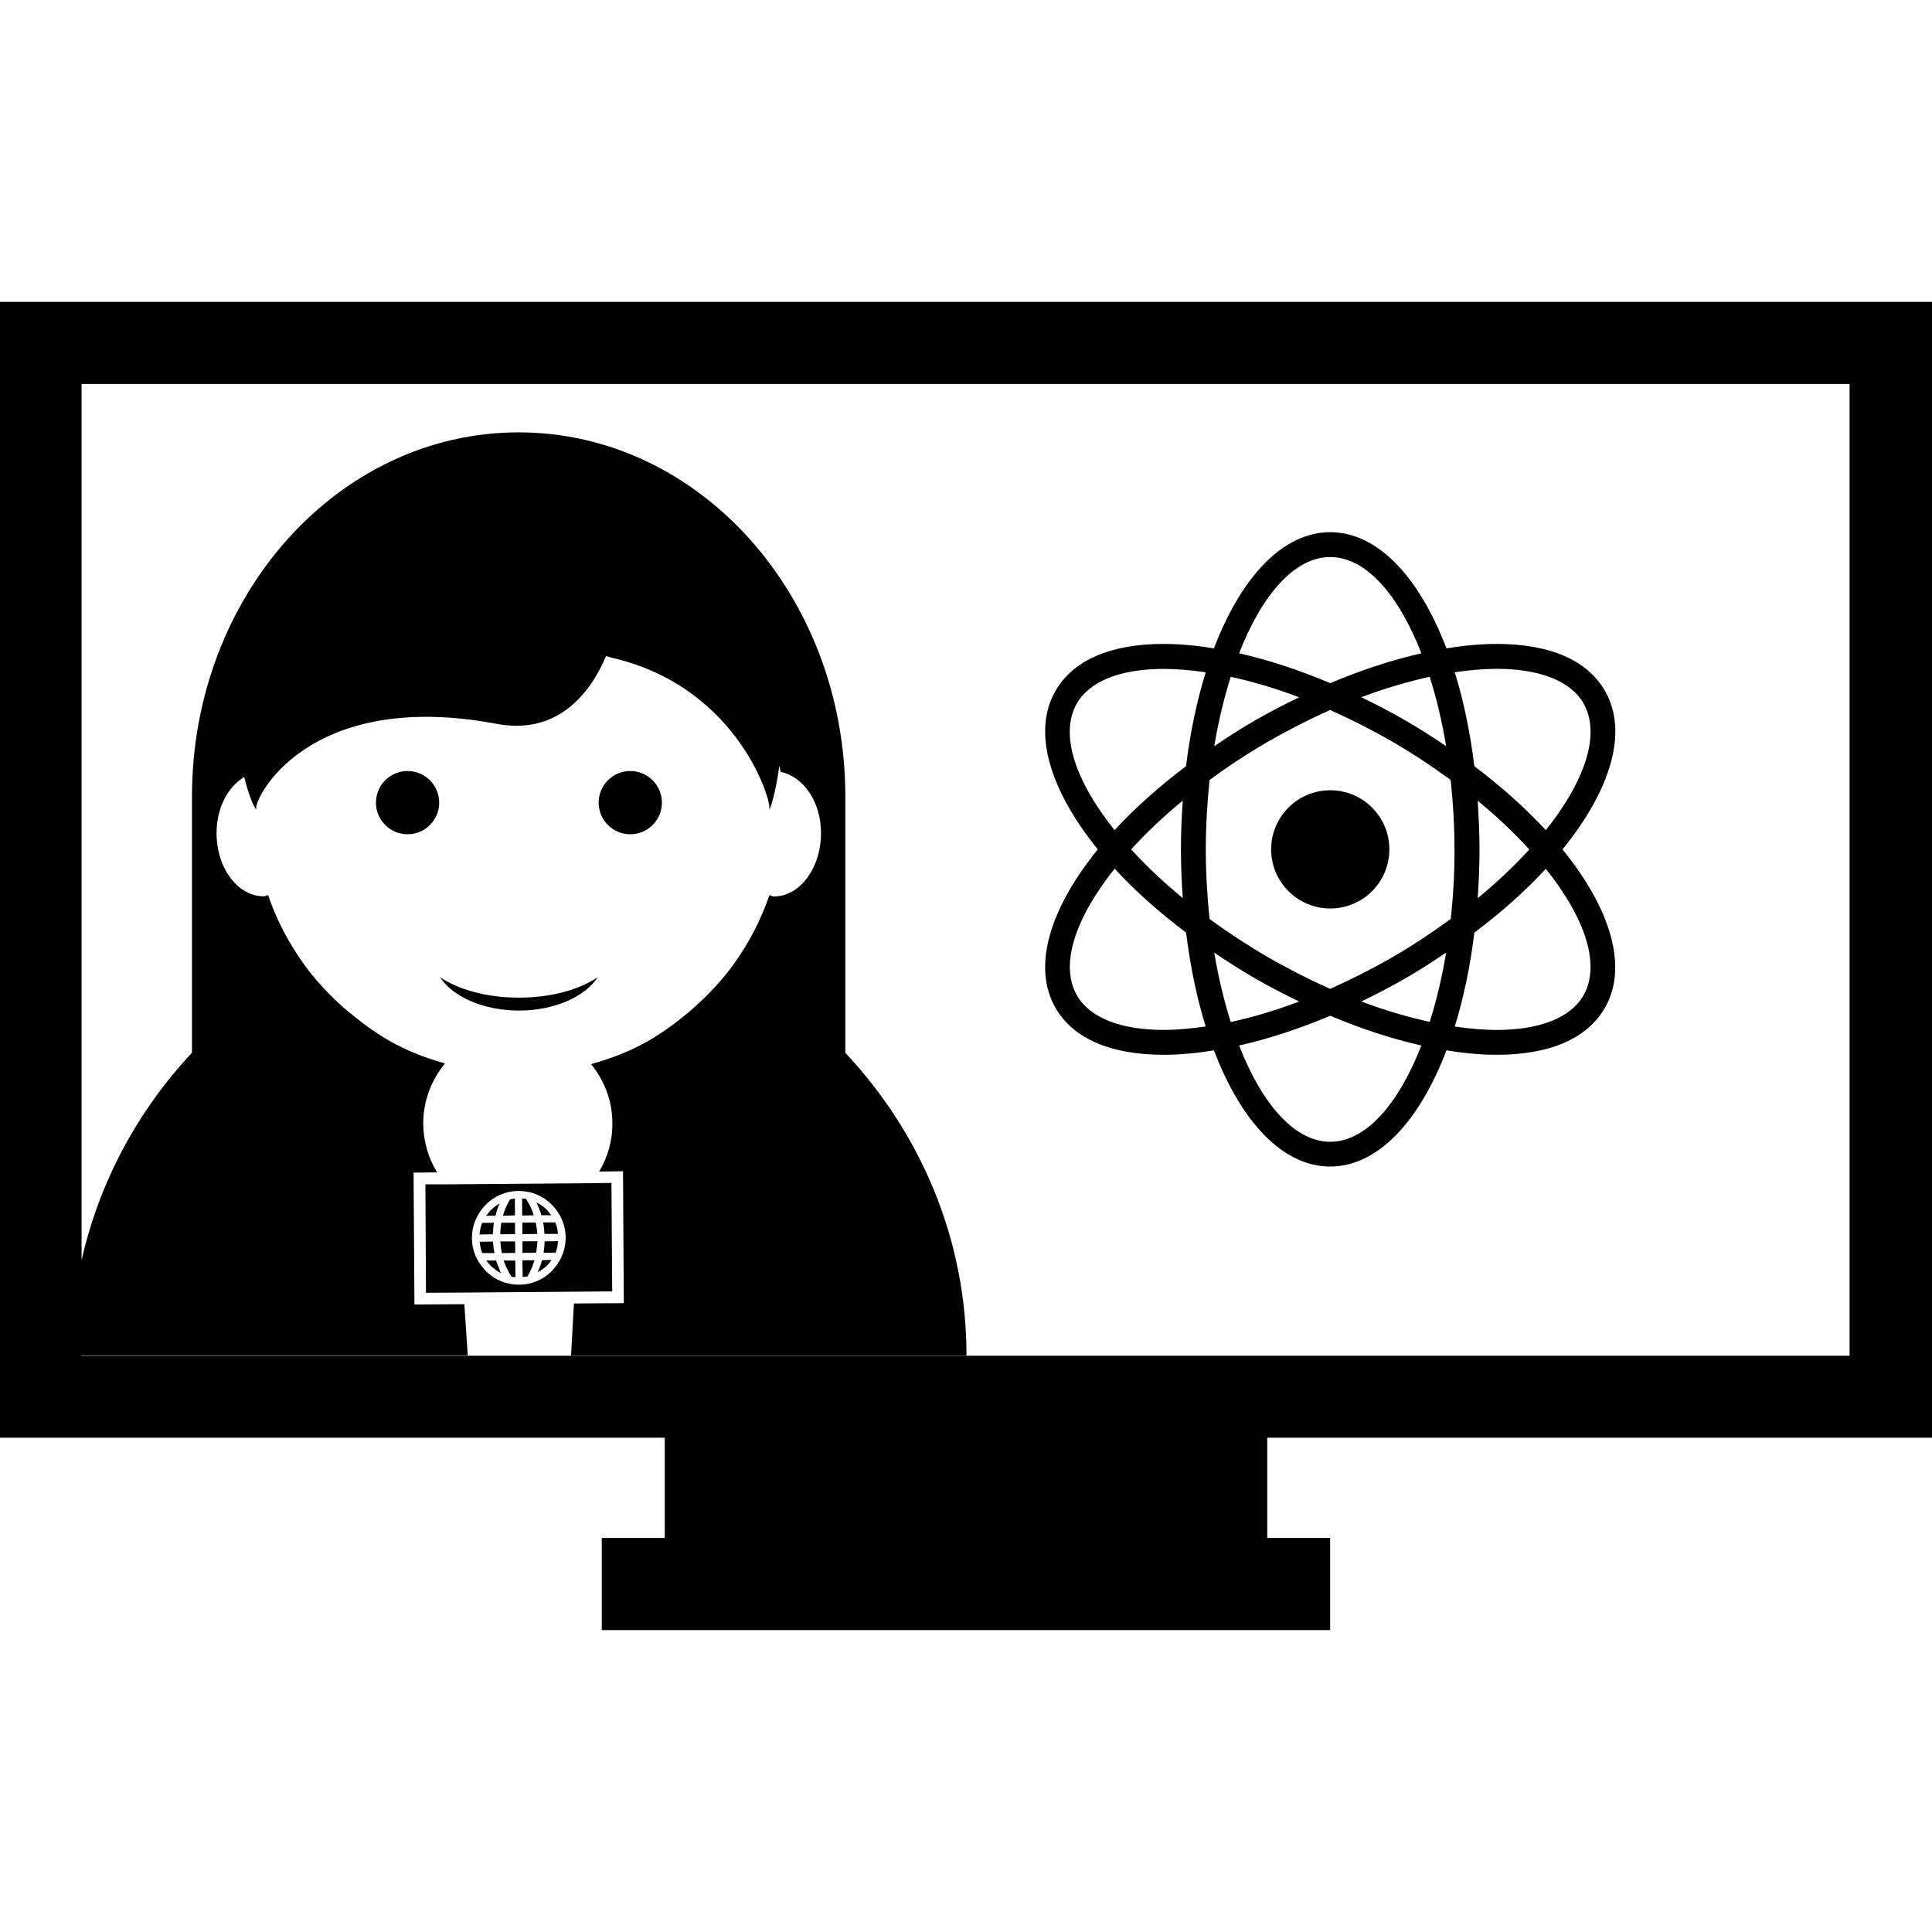 <?xml version="1.0" encoding="iso-8859-1"?>
<!-- Generator: Adobe Illustrator 16.0.0, SVG Export Plug-In . SVG Version: 6.00 Build 0)  -->
<!DOCTYPE svg PUBLIC "-//W3C//DTD SVG 1.1//EN" "http://www.w3.org/Graphics/SVG/1.1/DTD/svg11.dtd">
<svg version="1.1" id="Capa_1" xmlns="http://www.w3.org/2000/svg" xmlns:xlink="http://www.w3.org/1999/xlink" x="0px" y="0px"
	 width="82.591px" height="82.591px" viewBox="0 0 82.591 82.591" style="enable-background:new 0 0 82.591 82.591;"
	 xml:space="preserve">
<g>
	<g>
		<path d="M68.608,29.531c-0.756-1.313-2.356-2.004-4.624-2.004c-0.68,0-1.4,0.067-2.149,0.191
			c-1.163-3.048-2.938-4.968-4.968-4.968s-3.81,1.92-4.973,4.968c-0.748-0.124-1.469-0.191-2.148-0.191
			c-2.268,0-3.869,0.693-4.622,2.004c-1.016,1.754-0.241,4.252,1.807,6.779c-2.053,2.527-2.822,5.024-1.807,6.776
			c0.753,1.312,2.356,2.005,4.622,2.005c0.68,0,1.4-0.066,2.148-0.191c1.163,3.05,2.938,4.968,4.968,4.968
			c2.03,0,3.81-1.918,4.973-4.968c0.746,0.125,1.47,0.191,2.145,0.191c2.272,0,3.869-0.693,4.626-2.005
			c1.013-1.752,0.242-4.249-1.811-6.776C68.852,33.783,69.623,31.285,68.608,29.531z M61.821,31.897
			c-0.565-0.383-1.149-0.757-1.768-1.114c-0.615-0.357-1.238-0.675-1.858-0.977c1.003-0.381,1.984-0.668,2.924-0.874
			C61.406,29.844,61.644,30.832,61.821,31.897z M56.867,23.813c1.521,0,2.92,1.607,3.896,4.115
			c-1.255,0.283-2.566,0.713-3.896,1.276c-1.33-0.563-2.646-0.994-3.896-1.276C53.947,25.418,55.344,23.813,56.867,23.813z
			 M52.613,28.933c0.938,0.205,1.918,0.493,2.924,0.874c-0.622,0.301-1.245,0.622-1.863,0.977c-0.616,0.354-1.2,0.729-1.766,1.114
			C52.086,30.832,52.325,29.844,52.613,28.933z M49.746,44.028c-1.839,0-3.157-0.521-3.705-1.471
			c-0.757-1.312-0.068-3.321,1.608-5.422c0.855,0.933,1.889,1.855,3.055,2.731c0.18,1.452,0.461,2.805,0.839,4.015
			C50.918,43.971,50.312,44.028,49.746,44.028z M50.562,38.393c-0.828-0.682-1.569-1.382-2.206-2.083
			c0.637-0.702,1.378-1.404,2.206-2.084c-0.048,0.675-0.078,1.369-0.078,2.082C50.484,37.021,50.515,37.713,50.562,38.393z
			 M50.701,32.754c-1.168,0.882-2.196,1.802-3.054,2.734c-1.679-2.1-2.368-4.109-1.608-5.424c0.55-0.948,1.863-1.469,3.707-1.469
			c0.565,0,1.168,0.054,1.797,0.145C51.167,29.949,50.882,31.304,50.701,32.754z M51.908,40.726
			c0.565,0.381,1.149,0.755,1.766,1.112c0.618,0.354,1.241,0.675,1.863,0.976c-1.006,0.384-1.986,0.671-2.924,0.876
			C52.325,42.779,52.086,41.787,51.908,40.726z M56.867,48.81c-1.521,0-2.92-1.608-3.896-4.115c1.25-0.283,2.565-0.71,3.896-1.273
			c1.33,0.563,2.646,0.99,3.896,1.273C59.782,47.201,58.389,48.81,56.867,48.81z M61.119,43.684
			c-0.939-0.205-1.921-0.493-2.924-0.871c0.62-0.301,1.245-0.624,1.861-0.977c0.615-0.354,1.199-0.729,1.765-1.114
			C61.644,41.787,61.406,42.779,61.119,43.684z M62.018,39.283c-0.78,0.572-1.605,1.121-2.49,1.635
			c-0.886,0.51-1.779,0.958-2.665,1.355c-0.885-0.397-1.776-0.845-2.659-1.355c-0.885-0.514-1.716-1.063-2.496-1.63
			c-0.1-0.958-0.161-1.953-0.161-2.976c0-1.023,0.062-2.014,0.161-2.969c0.78-0.575,1.611-1.122,2.496-1.638
			c0.883-0.507,1.774-0.958,2.659-1.355c0.881,0.397,1.775,0.848,2.658,1.355c0.887,0.517,1.713,1.063,2.493,1.638
			c0.104,0.952,0.164,1.948,0.164,2.969C62.183,37.335,62.123,38.325,62.018,39.283z M67.688,42.558
			c-0.547,0.95-1.866,1.471-3.704,1.471c-0.565,0-1.173-0.055-1.795-0.146c0.378-1.21,0.659-2.559,0.839-4.015
			c1.166-0.876,2.197-1.798,3.055-2.728C67.757,39.237,68.446,41.245,67.688,42.558z M63.168,34.229
			c0.83,0.685,1.569,1.382,2.208,2.086c-0.639,0.7-1.378,1.401-2.208,2.083c0.05-0.68,0.079-1.371,0.079-2.083
			C63.247,35.602,63.213,34.913,63.168,34.229z M66.083,35.488c-0.857-0.927-1.889-1.852-3.055-2.734
			c-0.18-1.45-0.461-2.805-0.839-4.017c0.622-0.089,1.229-0.145,1.795-0.145c1.838,0,3.159,0.521,3.704,1.469
			C68.446,31.378,67.757,33.382,66.083,35.488z"/>
		<circle cx="56.867" cy="36.31" r="2.527"/>
		<circle cx="17.423" cy="34.312" r="1.352"/>
		<circle cx="26.944" cy="34.312" r="1.352"/>
		<path d="M22.184,43.2c1.526,0,2.826-0.593,3.372-1.427c-0.791,0.535-1.999,0.875-3.372,0.875c-1.375,0-2.581-0.341-3.377-0.875
			C19.357,42.607,20.656,43.2,22.184,43.2z"/>
		<path d="M23.237,53.554h0.511c0.064-0.15,0.098-0.326,0.108-0.497l-0.575,0.009C23.28,53.228,23.26,53.403,23.237,53.554z"/>
		<path d="M22.485,51.25c-0.051-0.014-0.107-0.014-0.166-0.014l0.004,0.729l0.495-0.014C22.745,51.706,22.627,51.467,22.485,51.25z"
			/>
		<path d="M23.144,51.95h0.421c-0.024-0.043-0.064-0.077-0.094-0.114c-0.033-0.048-0.064-0.087-0.105-0.135
			c-0.126-0.123-0.28-0.214-0.43-0.296c0.076,0.164,0.147,0.342,0.203,0.526C23.142,51.943,23.144,51.948,23.144,51.95z"/>
		<path d="M22.899,52.261h-0.568v0.499l0.638-0.011C22.957,52.582,22.938,52.427,22.899,52.261z"/>
		<path d="M23.216,52.256c0.038,0.164,0.049,0.326,0.059,0.493h0.574c-0.007-0.172-0.045-0.34-0.114-0.493H23.216z"/>
		<path d="M22.337,54.22l0.008,0.372c0.065-0.014,0.134-0.014,0.203-0.022c0.062-0.112,0.127-0.235,0.177-0.35
			c0.049-0.116,0.091-0.234,0.124-0.347l-0.517,0.005L22.337,54.22z"/>
		<path d="M23.057,54.22c-0.027,0.053-0.042,0.114-0.065,0.167c0.091-0.048,0.18-0.11,0.259-0.172
			c0.047-0.038,0.094-0.068,0.129-0.111c0.079-0.08,0.145-0.162,0.194-0.244l-0.401,0.014C23.142,53.987,23.104,54.099,23.057,54.22
			z"/>
		<path d="M22.335,53.559l0.584-0.005c0.026-0.15,0.049-0.326,0.057-0.492l-0.641,0.004V53.559z"/>
		<path d="M21.187,51.948c0.046-0.179,0.1-0.343,0.172-0.502c-0.189,0.104-0.352,0.241-0.486,0.41
			c-0.03,0.037-0.065,0.078-0.093,0.114h0.402C21.187,51.955,21.18,51.95,21.187,51.948z"/>
		<path d="M21.116,52.271l-0.506,0.005c-0.063,0.162-0.098,0.338-0.11,0.497l0.567-0.009C21.074,52.596,21.091,52.438,21.116,52.271
			z"/>
		<path d="M21.205,53.887h-0.417c0.054,0.082,0.125,0.155,0.203,0.237c0.044,0.048,0.081,0.073,0.13,0.104
			c0.091,0.083,0.189,0.146,0.3,0.201c-0.033-0.057-0.057-0.132-0.084-0.201C21.29,54.112,21.243,54.008,21.205,53.887z"/>
		<path d="M22.016,52.271h-0.582c-0.028,0.167-0.049,0.324-0.049,0.493l0.633-0.005L22.016,52.271z"/>
		<path d="M26.171,55.205l-0.032-4.635l-0.865,0.009l-6.234,0.051h-0.854l0.024,4.635l1.609-0.009l4.748-0.037L26.171,55.205z
			 M23.692,54.215c-0.032,0.032-0.049,0.076-0.091,0.105c-0.373,0.388-0.875,0.598-1.411,0.598
			c-0.535,0.005-1.035-0.201-1.416-0.575c-0.036-0.038-0.056-0.077-0.096-0.114c-0.319-0.355-0.504-0.81-0.504-1.298
			c-0.002-0.449,0.147-0.855,0.388-1.19c0.359-0.495,0.943-0.828,1.603-0.828c0.537-0.005,1.041,0.201,1.422,0.584
			c0.065,0.066,0.131,0.148,0.189,0.215c0.259,0.349,0.406,0.757,0.406,1.199C24.181,53.395,24.011,53.841,23.692,54.215z"/>
		<path d="M21.074,53.075l-0.571,0.009c0.023,0.159,0.049,0.338,0.114,0.483h0.521C21.107,53.412,21.086,53.243,21.074,53.075z"/>
		<path d="M22.027,53.887h-0.495c0.04,0.105,0.08,0.232,0.141,0.342c0.053,0.119,0.121,0.242,0.194,0.352
			c0.053,0.014,0.114,0.014,0.167,0.014l-0.002-0.369L22.027,53.887z"/>
		<path d="M22.021,53.07h-0.633c0.011,0.173,0.033,0.342,0.067,0.497l0.573-0.005L22.021,53.07z"/>
		<path d="M22.009,51.236c-0.066,0.014-0.136,0.014-0.201,0.036c-0.131,0.205-0.236,0.442-0.305,0.698l0.512-0.014L22.009,51.236z"
			/>
		<path d="M82.591,61.46V12.905H0V61.46h28.418v4.284h-2.693v3.941h2.693h25.755h2.689v-3.941h-2.689V61.46H82.591z M3.501,57.942
			h16.496l-0.147-2.189l-2.133,0.014l-0.037-5.639l1.006-0.01c-0.371-0.602-0.586-1.313-0.593-2.066
			c-0.007-0.99,0.35-1.884,0.93-2.591c-0.722-0.206-1.422-0.457-2.074-0.804c-0.002,0-0.004,0-0.009,0
			c-0.71-0.374-1.362-0.844-1.974-1.35c-0.107-0.091-0.214-0.18-0.325-0.271c-0.6-0.544-1.159-1.136-1.634-1.796
			c-0.652-0.909-1.183-1.899-1.546-2.976c-0.058,0.012-0.118,0.052-0.187,0.052c-1.114,0-2.016-1.212-2.016-2.701
			c0-1.09,0.491-1.99,1.182-2.396c0.212,0.862,0.464,1.388,0.521,1.375c-0.185-0.315,2.1-5.196,10.282-3.648
			c2.352,0.441,3.854-0.985,4.663-2.898c0.105,0.027,0.198,0.061,0.31,0.084c5.427,1.284,6.825,6.278,6.664,6.467
			c0.049,0.017,0.285-0.735,0.437-1.877c0.011,0.094,0.042,0.183,0.051,0.274c0.972,0.196,1.729,1.271,1.729,2.622
			c0,1.495-0.909,2.706-2.017,2.706c-0.065,0-0.121-0.047-0.191-0.054c-0.364,1.077-0.892,2.071-1.543,2.973
			c-0.477,0.658-1.034,1.248-1.636,1.792c-0.107,0.097-0.218,0.189-0.325,0.282c-0.611,0.502-1.261,0.977-1.966,1.339
			c-0.004,0.005-0.009,0.009-0.014,0.009c-0.668,0.354-1.395,0.618-2.137,0.824c0.556,0.688,0.906,1.546,0.91,2.5
			c0.013,0.769-0.201,1.478-0.564,2.094l1.019-0.014l0.034,5.639l-2.132,0.014l-0.124,2.227h16.906c0-5.03-1.995-9.544-5.18-12.943
			V34.053c0-8.598-6.253-15.57-13.963-15.57S8.207,25.455,8.207,34.053v10.951c-2.294,2.45-3.957,5.486-4.719,8.869V16.414h75.579
			v41.542H3.488v-0.014H3.501z"/>
	</g>
</g>
<g>
</g>
<g>
</g>
<g>
</g>
<g>
</g>
<g>
</g>
<g>
</g>
<g>
</g>
<g>
</g>
<g>
</g>
<g>
</g>
<g>
</g>
<g>
</g>
<g>
</g>
<g>
</g>
<g>
</g>
</svg>
